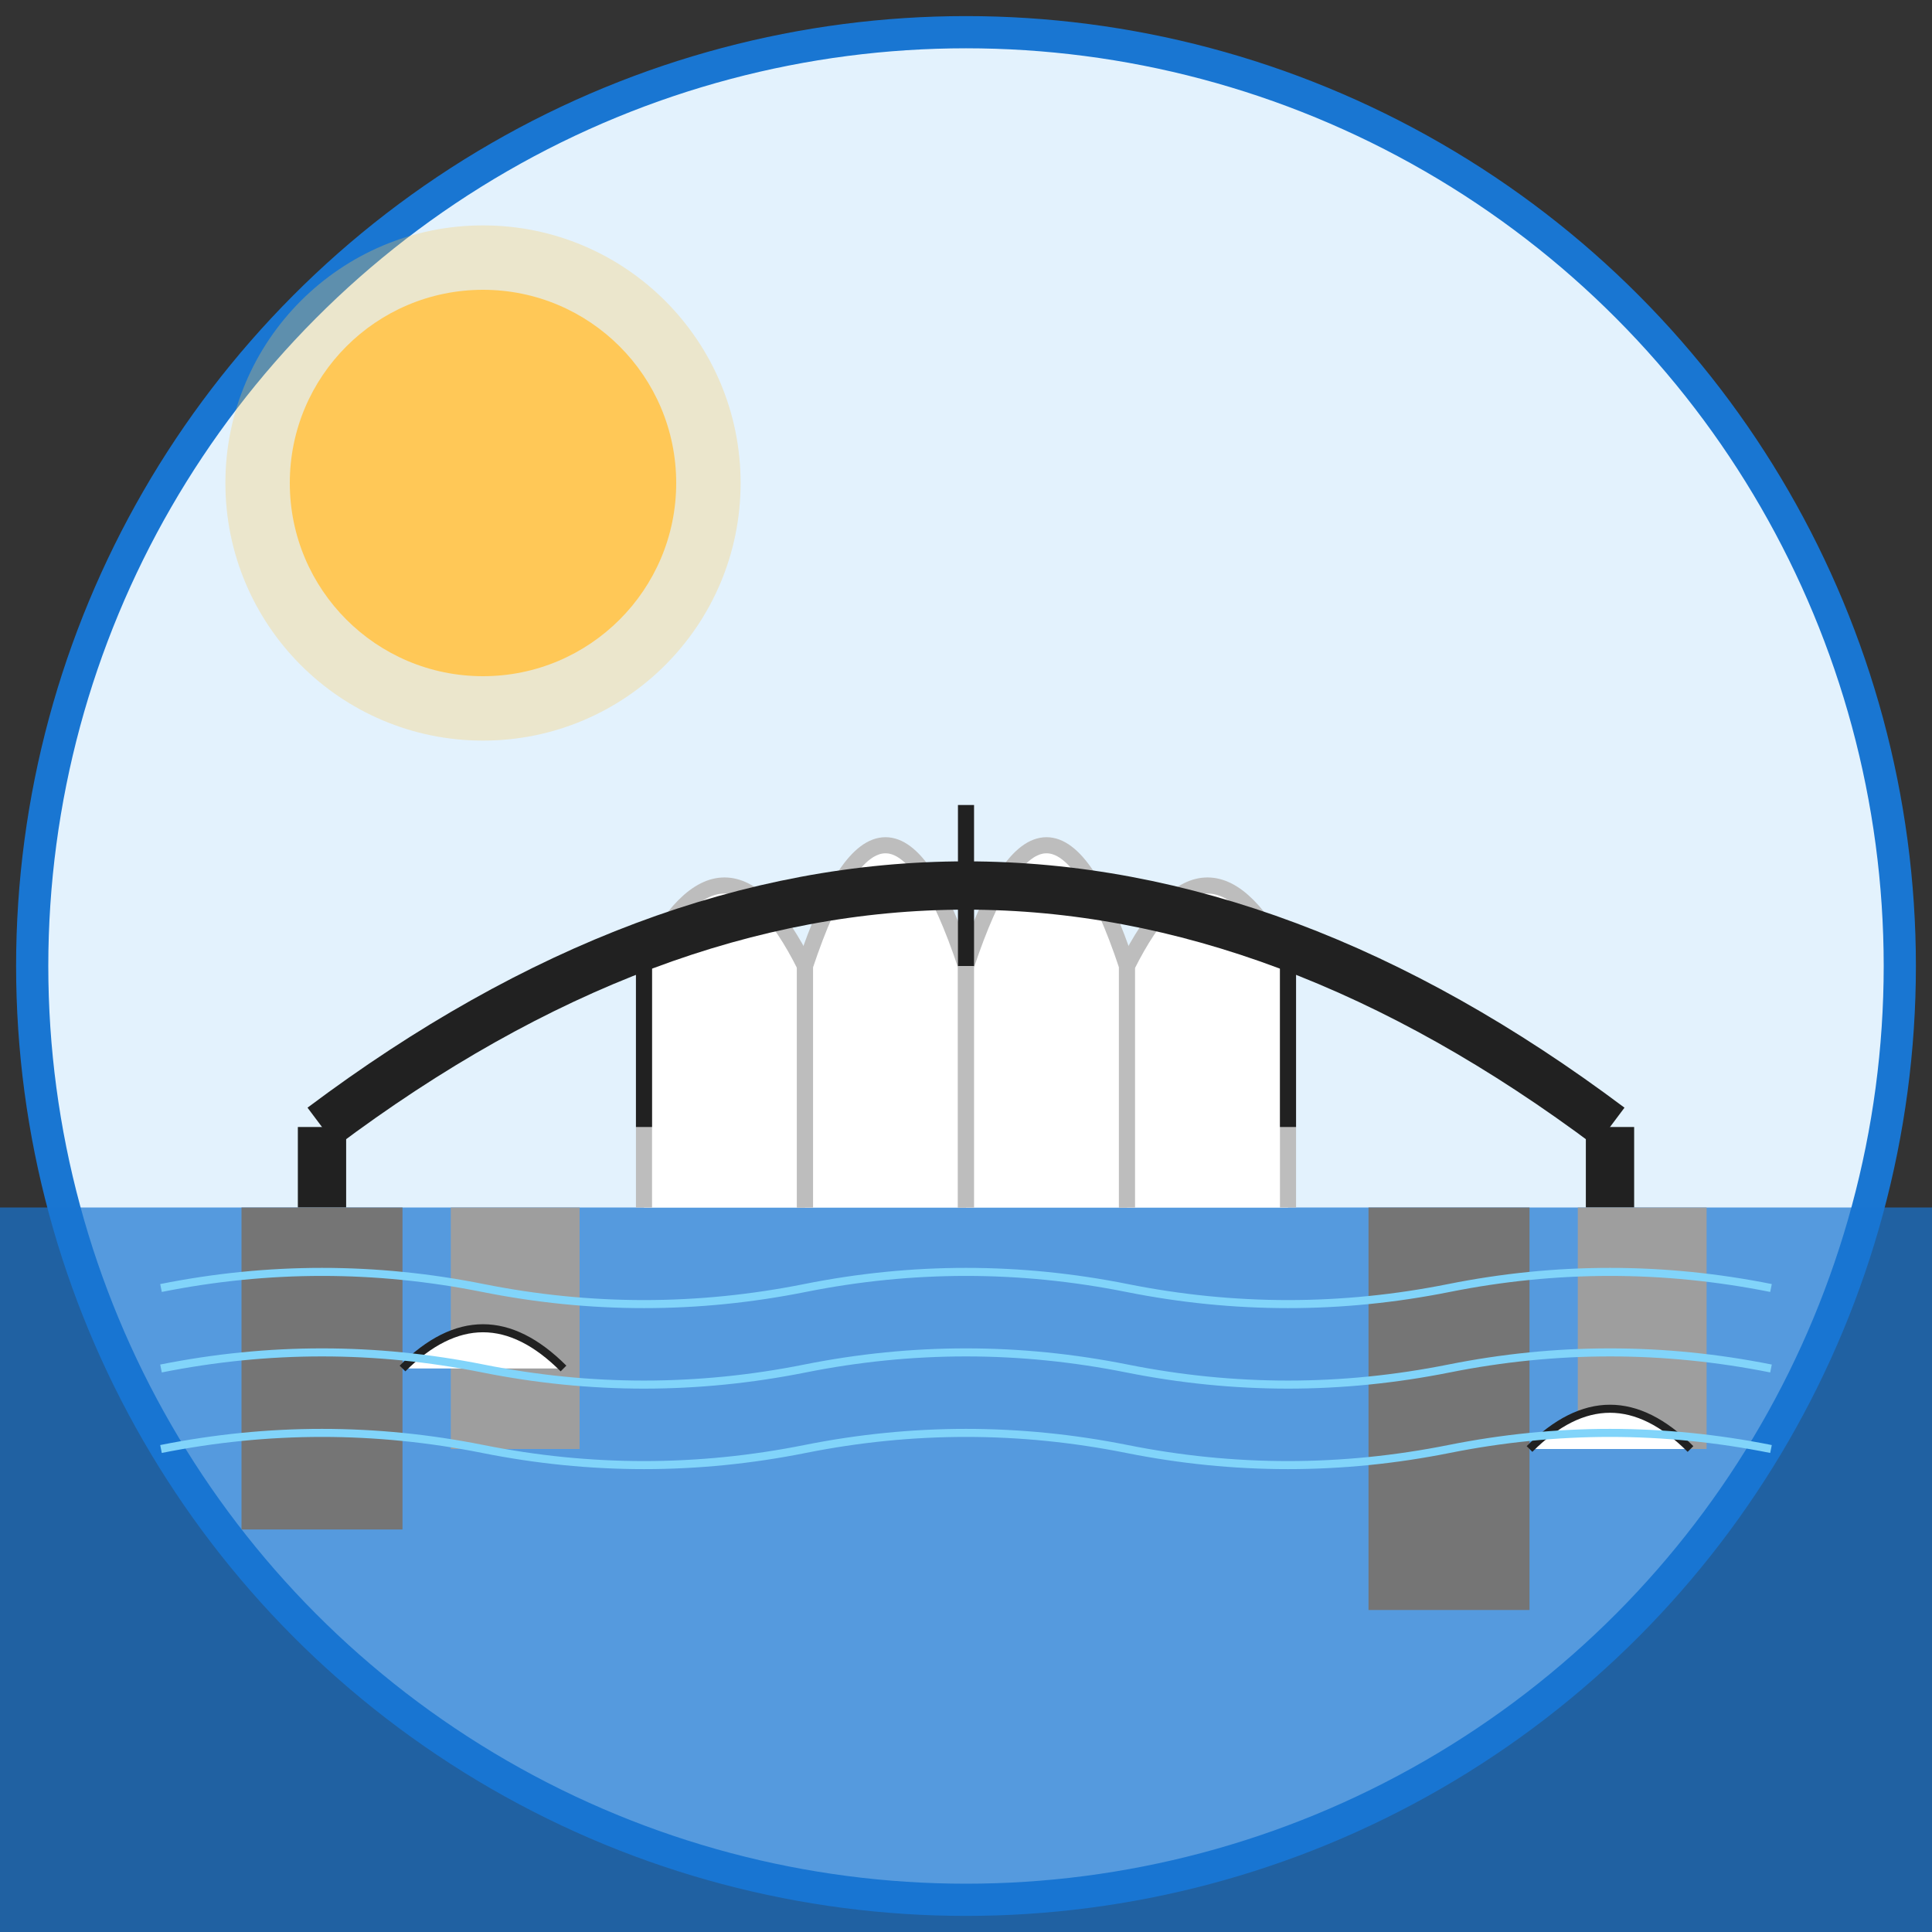 <?xml version="1.0" encoding="UTF-8"?>
<svg width="120" height="120" viewBox="0 0 120 120" xmlns="http://www.w3.org/2000/svg">
  <rect x="0" y="0" width="120" height="120" fill="#333333" stroke="none"/>
  <!-- Background Circle -->
  <circle cx="60" cy="60" r="58" fill="#E3F2FD" stroke="#1976D2" stroke-width="2"/>
  
  <!-- Sun -->
  <circle cx="30" cy="30" r="12" fill="#FFC857"/>
  <circle cx="30" cy="30" r="16" fill="#FFC857" opacity="0.3"/>
  
  <!-- Water -->
  <path d="M0,75 L120,75 L120,120 L0,120 Z" fill="#1976D2" opacity="0.7"/>
  
  <!-- Opera House (Stylized) -->
  <path d="M40,75 L40,60 Q45,50 50,60 L50,75" fill="#FFFFFF" stroke="#BDBDBD" stroke-width="1"/>
  <path d="M50,75 L50,60 Q55,45 60,60 L60,75" fill="#FFFFFF" stroke="#BDBDBD" stroke-width="1"/>
  <path d="M60,75 L60,60 Q65,45 70,60 L70,75" fill="#FFFFFF" stroke="#BDBDBD" stroke-width="1"/>
  <path d="M70,75 L70,60 Q75,50 80,60 L80,75" fill="#FFFFFF" stroke="#BDBDBD" stroke-width="1"/>
  
  <!-- Harbour Bridge (Stylized) -->
  <path d="M20,70 Q60,40 100,70" fill="none" stroke="#212121" stroke-width="3"/>
  <path d="M20,70 L20,75" stroke="#212121" stroke-width="3"/>
  <path d="M100,70 L100,75" stroke="#212121" stroke-width="3"/>
  <path d="M40,70 L40,60" stroke="#212121" stroke-width="1"/>
  <path d="M60,60 L60,50" stroke="#212121" stroke-width="1"/>
  <path d="M80,70 L80,60" stroke="#212121" stroke-width="1"/>
  
  <!-- City Buildings (Simplified) -->
  <rect x="15" y="75" width="10" height="20" fill="#757575"/>
  <rect x="28" y="75" width="8" height="15" fill="#9E9E9E"/>
  <rect x="85" y="75" width="10" height="25" fill="#757575"/>
  <rect x="98" y="75" width="8" height="15" fill="#9E9E9E"/>
  
  <!-- Boats -->
  <path d="M25,85 Q30,80 35,85" fill="#FFFFFF" stroke="#212121" stroke-width="0.5"/>
  <path d="M95,90 Q100,85 105,90" fill="#FFFFFF" stroke="#212121" stroke-width="0.5"/>
  
  <!-- Water Texture -->
  <path d="M10,80 Q20,78 30,80 Q40,82 50,80 Q60,78 70,80 Q80,82 90,80 Q100,78 110,80" stroke="#81D4FA" stroke-width="0.5" fill="none"/>
  <path d="M10,85 Q20,83 30,85 Q40,87 50,85 Q60,83 70,85 Q80,87 90,85 Q100,83 110,85" stroke="#81D4FA" stroke-width="0.5" fill="none"/>
  <path d="M10,90 Q20,88 30,90 Q40,92 50,90 Q60,88 70,90 Q80,92 90,90 Q100,88 110,90" stroke="#81D4FA" stroke-width="0.5" fill="none"/>
</svg>